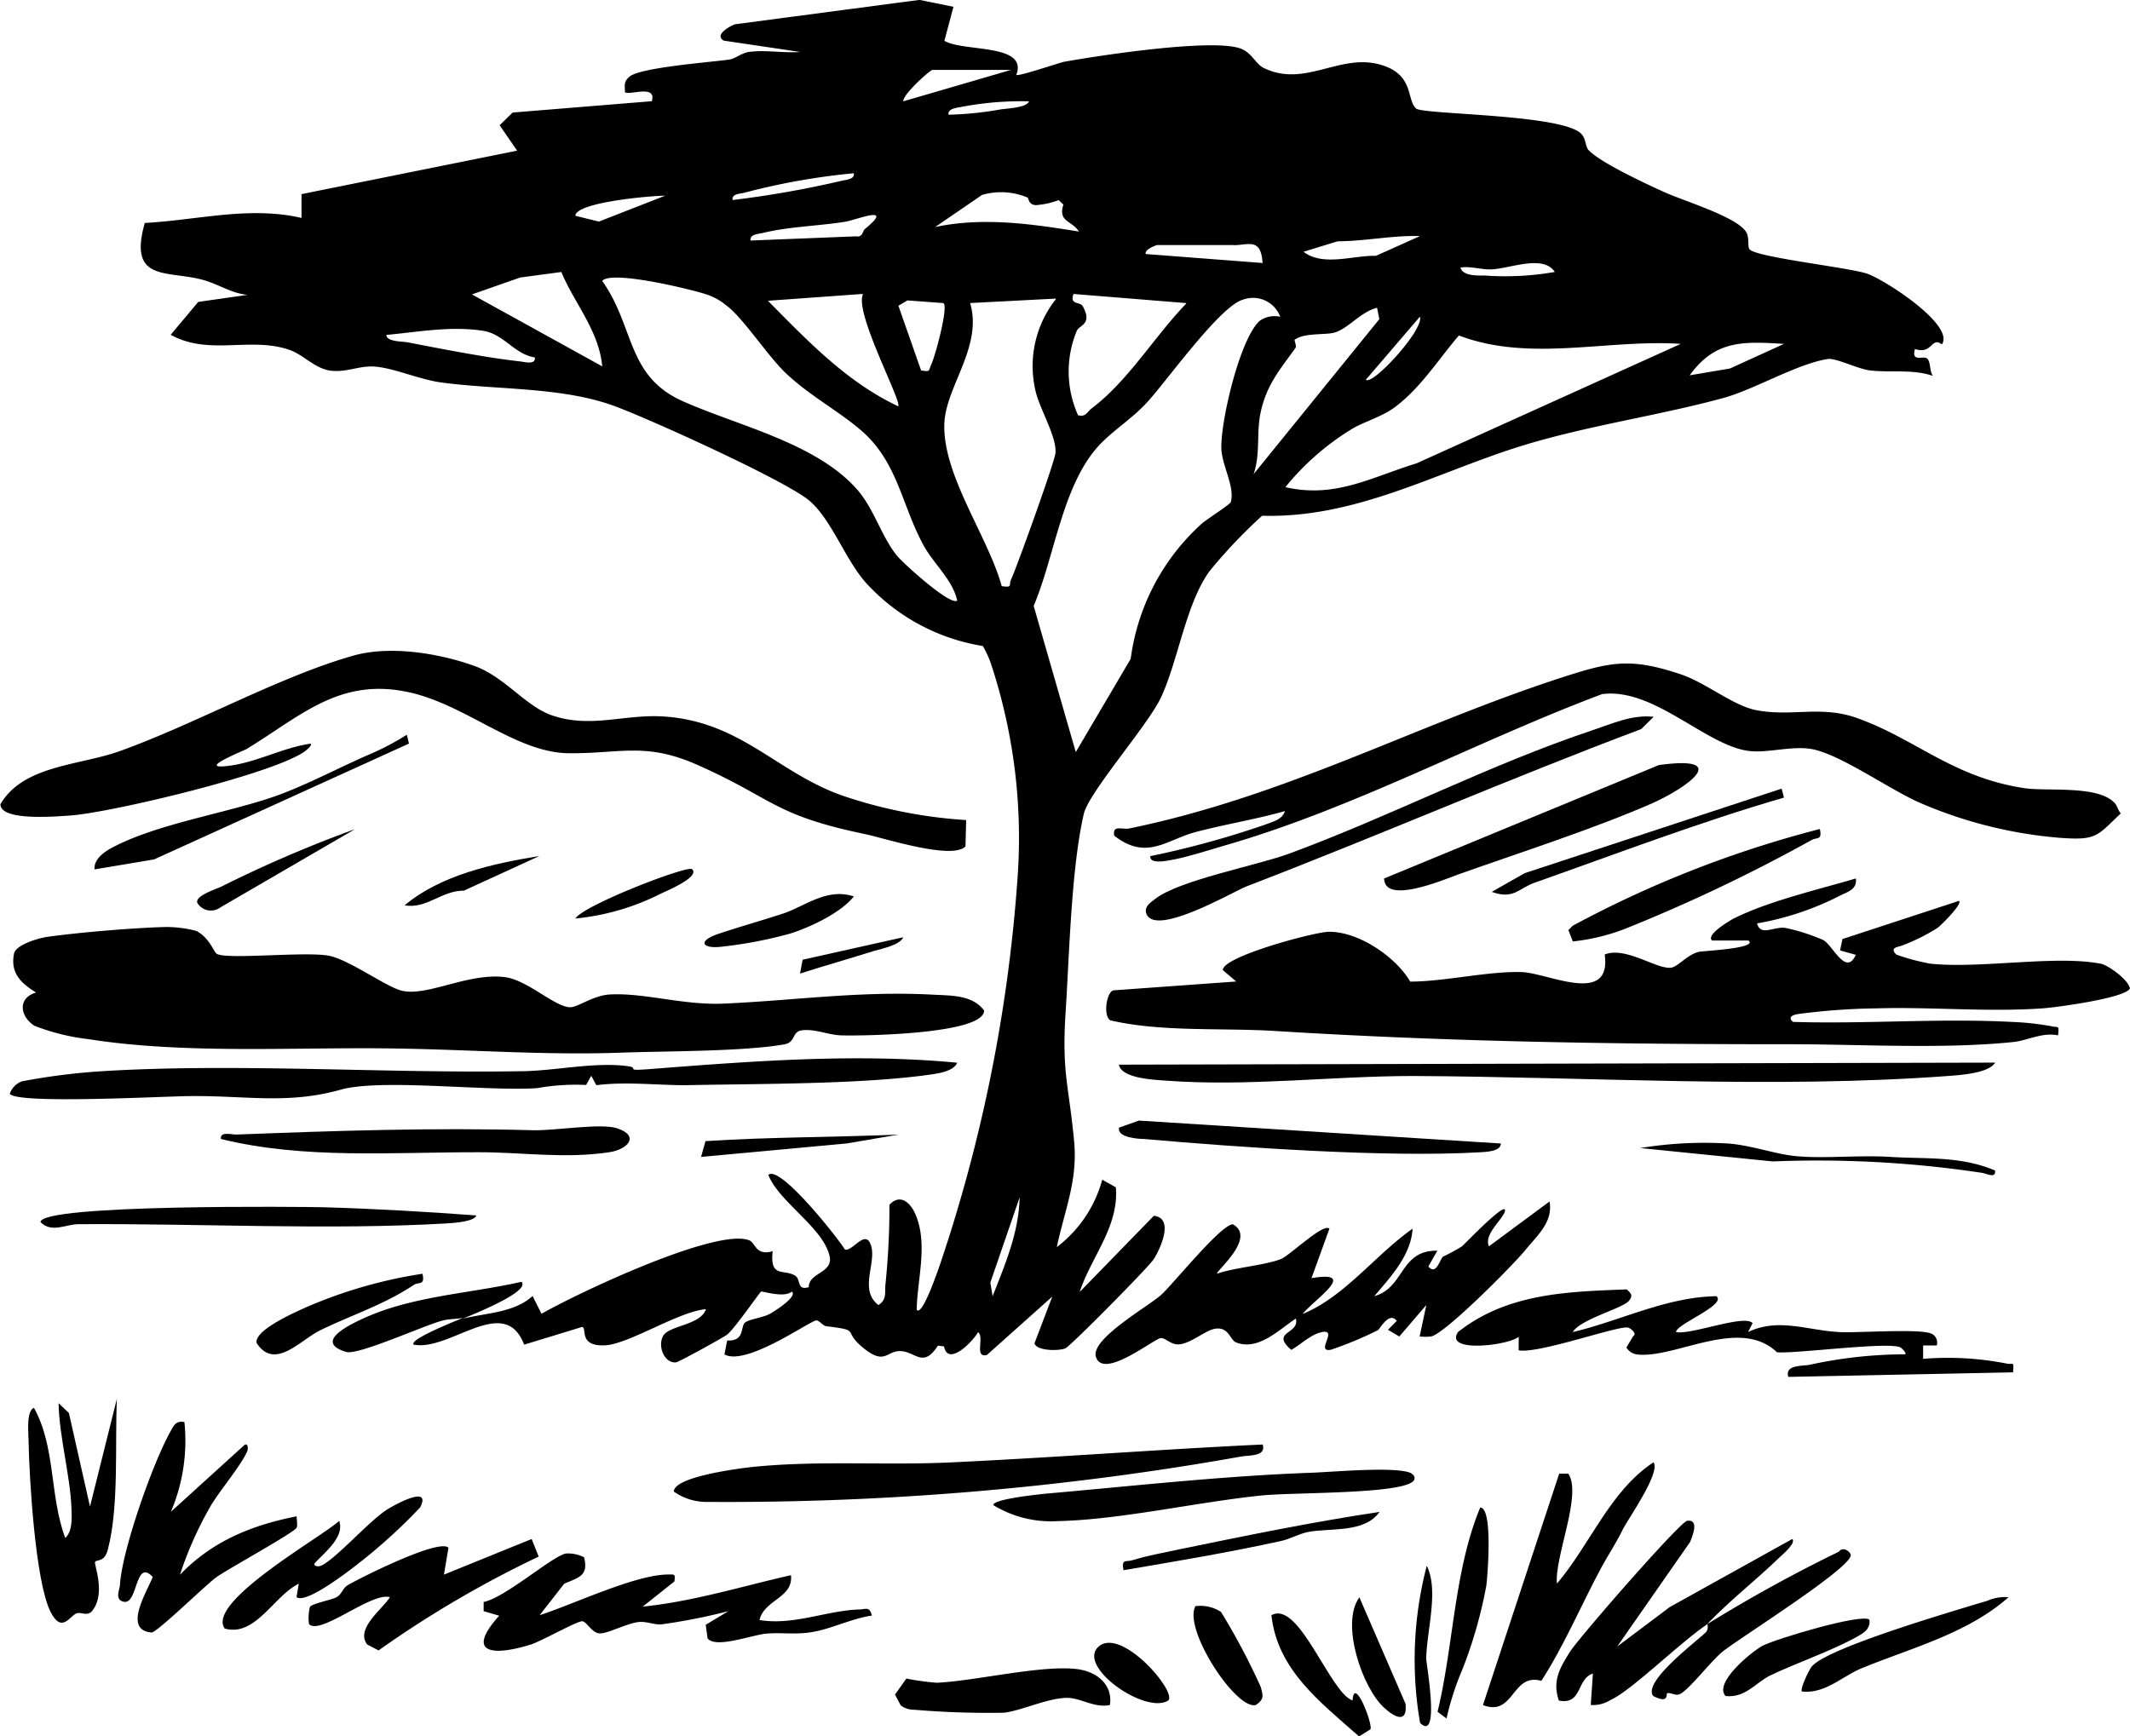 <svg xmlns="http://www.w3.org/2000/svg" id="Calque_1" data-name="Calque 1" viewBox="0 0 187.7 153.05"><title>aventure</title><path d="M222.33,314.62c2-.51,4.53-.52,6.13-2l.79,1.57c3.09-1.78,15.46-7.64,18.32-6.47.53.22.56,1.39,2.05.95-.27,2.42,1,1.53,2,2.17.49.32.11,1.33,1.18,1,0-1.31,2.19-1.22,1.83-2.76-.59-2.51-4.46-4.75-5.39-7.13,1-.95,6.21,5.66,6.73,6.56.58.28,1.67-1.58,2.19-.63.85,1.54-1.08,4.11.78,5.54.73-.47.56-1.05.61-1.75a67.06,67.06,0,0,0,.36-7.09c.92-1,1.83-.23,2.29.84,1.13,2.61.16,5.71.11,8.41.49.67,1.95-3.69,2.08-4.06a135.94,135.94,0,0,0,6.8-33.89,48.92,48.92,0,0,0-2.26-18.76,8.94,8.94,0,0,0-.79-1.79,17.72,17.72,0,0,1-10-5.25c-2-2-3.22-5.77-5.25-7.53s-14.18-7.26-17.24-8.38c-4.68-1.71-10.42-1.4-15.31-2.08-1.86-.26-4.16-1.28-5.81-1.39-1.38-.09-2.47.54-3.87.36s-2.39-1.43-3.7-1.86c-3.46-1.14-7,.56-10.39-1.3L199,225l4.34-.62c-1.44-.13-2.65-1-4-1.34-3.11-.83-6.53.21-5.05-5,4.6-.24,9.2-1.51,13.81-.44V215.5l19-3.83-1.54-2.24,1.14-1.12,12.27-1c.45-1.52-2-.47-2.37-.8,0-.64-.13-.91.41-1.37,1-.81,7-1.25,8.79-1.5.54-.08,1.06-.57,1.71-.67,1.43-.2,3.07.11,4.53,0l-6.74-1c-.86-.52.58-1.29,1-1.44l16.25-2.15,3,.61-.8,3c1.75,1,7.39.22,6.34,3,.14.17,3.57-1,4.19-1.15,3-.54,13.41-2.15,15.7-1.12.91.41,1.23,1.33,1.91,1.66,3.89,1.9,7.13-1.79,11.07,0,2.08,1,1.56,2.78,2.35,3.57.51.52,11.75.49,14.26,2,.8.47.59,1.26.93,1.65,1,1.1,5.1,3,6.53,3.65,1.7.81,6.59,2.23,7.39,3.62.28.47.09,1.24.28,1.49.57.71,8.59,1.58,10.33,2.14,1.49.48,7.81,4.54,6.62,6.25-.94-.74-.82.93-2.37.4-.35,1.24.77.53,1.09.86s.18,1.09.49,1.51c-1.82-.62-3.82-.26-5.61-.49-1-.13-2.94-1.09-3.62-1-2.69.4-6.48,2.68-9.2,3.43-5.81,1.59-12,2.43-17.91,4.26-7.59,2.38-14.51,6.36-22.77,6.13a44.85,44.85,0,0,0-4.63,4.88c-2.08,2.84-2.78,7.94-4.29,11.15-1.14,2.43-6.35,8.34-6.79,10.24-1.1,4.73-1.28,12.4-1.6,17.4-.36,5.5.29,6.52.75,11.54.31,3.44-.85,6-1.53,9.25a11.1,11.1,0,0,0,4-5.94l1.2.67c.29,3.46-2.16,6.11-3.19,9.23l6.54-6.72c1.8.2.6,2.86,0,3.81-.35.61-7.29,7.63-7.79,7.87s-2.54.26-2.73-.44l1.57-4.12-5.75,5.14c-1.16.34-.21-1.6-.79-2-.59,1-2.68,3-3,1.25l-.54-.06c-1.3,2-1.94.56-3.24.48s-1.38,1.3-3.32-.27-.11-1.54-3.23-1.92c-.31,0-.64-.5-.91-.52-.53,0-6.19,4.07-8.11,3l.24-1.23c1.59.09,1.15-1.25,1.58-1.58s1.58-.4,2.28-.82c.29-.17,2.37-1.46,1.84-1.91-.66.59-2.6-.05-2.71,0s-2.37,3.32-3,3.8c-.26.21-4.25,2.42-4.5,2.44-1,.1-1.64-1.38-1.14-2.32s3.31-.94,3.78-2.37c-2.43.21-6.83,3.11-8.92,3.19-2.37.1-1.52-1.59-2-1.62l-5.1,1.56c-1.74-4.54-6.52.61-9.74,0-.43-.48,3.9-2.16,4.36-2.37-.51.13-1.19.07-1.9.27-1.67.46-7.36,3.05-8.4,2.74-2.71-.81-.12-2.18,1.2-2.81,4.45-2.13,9.49-2.29,14.24-3.37C228.36,312.25,222.78,314.41,222.33,314.62Zm48.3-110.07H263.7c-.19,0-2.63,2.16-2.57,2.77Zm1.58,2.77a28.29,28.29,0,0,0-6,.5c-.38.08-1.19.14-1.09.68a29.45,29.45,0,0,0,4.49-.45C270.23,207.94,272,207.9,272.21,207.32Zm-15.44,6.34a59.7,59.7,0,0,0-9.58,1.7c-.41.12-1.2.09-1.1.66a88.47,88.47,0,0,0,9.58-1.69C256.07,214.23,256.87,214.21,256.77,213.66Zm15.3,2.14a6,6,0,0,0-4-.23l-4.13,2.83c4.21-.89,8.48-.28,12.67.4-.64-1-1.86-.83-1.37-2.38l-.42-.39a7.1,7.1,0,0,1-2,.44C272.14,216.45,272.19,215.84,272.07,215.8Zm-31.93-.16c-1.22,0-7.85.57-7.91,1.77l2.08.51Zm17.6,2.94c2.7-2.21-.74-.82-1.65-.66-2.35.39-5,.43-7.32,1-.4.09-1.19.11-1.1.67l9.32-.37C257.56,219.32,257.54,218.75,257.74,218.58Zm48.92.62c-2.37-.08-4.75.44-7.26.46l-3,.92c1.72,1.33,4.4.3,6.38.36Zm-16.43.79c-2.24,0-4.49,0-6.73,0-.06,0-1.16.39-1,.79l10.29.79C292.65,219.31,291.54,220,290.23,220Zm28.31,2.37c-1-1.53-3.81-.35-5.49-.23-.91.06-1.88-.3-2.82-.16.21.8,1.59.69,2.21.71A25.21,25.21,0,0,0,318.54,222.36Zm-87.51,0-3.66.49-4.25,1.49,11.48,6.34C234.32,227.52,232.06,225,231,222.36Zm14.49,2.94a5.29,5.29,0,0,0-1.64-.93c-1.33-.46-8.55-2.21-9.28-1.21,2.86,4,2.12,8.35,7.05,10.57,4.72,2.13,11.63,3.64,15.29,7.67,1.6,1.75,2.16,4.09,3.59,5.92.54.69,4.78,4.52,5.35,4-.4-1.81-2-3.15-2.93-4.8-2-3.64-2.29-7.43-5.59-10.24-2.09-1.78-4.62-3.09-6.73-5.14C249,229.5,246.93,226.32,245.52,225.3Zm12-1-8.32.6c3.48,3.51,6.92,7.15,11.48,9.3C261.06,233.84,256.82,226,257.57,224.34Zm28.5.8-9.89-.8c-.36,1,.59.66.81,1.07.9,1.62-.31,1.66-.53,2.2a9.38,9.38,0,0,0,.12,7.42c.68.18.79-.28,1.18-.59C280.92,232,283.3,228,286.07,225.14Zm-21.38,0-3.15-.23-.79.47,2,5.7c.83.13.64.05.88-.49C263.94,229.81,265.09,225.54,264.69,225.13Zm9.9-.39-7.52.39c1.13,3.82-2.14,7.36-2.27,10.6-.19,4.54,3.87,10,5.05,14.35,1,.16.61-.1.82-.56.54-1.17,3.84-10.36,3.92-11.16.14-1.47-1.5-4.05-1.8-5.68A9.51,9.51,0,0,1,274.59,224.74Zm19.8,1.58a2.56,2.56,0,0,0-3.27-1.49c-2,.53-6.73,7.17-8.41,9-1.41,1.57-3.27,2.64-4.55,4.15-3,3.55-3.68,9.57-5.49,13.85l3.71,12.88,4.84-8.22a19.46,19.46,0,0,1,6.18-11.84c.45-.44,2.58-1.74,2.65-2,.34-1.39-.77-3.14-.84-4.66-.1-2.35,1.64-9.78,3.39-11.3A2.27,2.27,0,0,1,294.39,226.32ZM292,240.18l11.08-13.66-.2-1c-1.42.33-2.56,1.86-3.77,2.19-.83.22-2.68,0-3.49.63-.06,0,.19.54.07.72-1.44,2-2.63,3.35-3.12,5.93C292.26,236.74,292.59,238.48,292,240.18Zm14.64-13.86-4.75,5.54C302.48,232.4,307,227.47,306.66,226.32Zm-78,3.57c-1.81-.29-2.69-2.07-4.58-2.35-2.86-.43-5.66.11-8.48.37,0,.61,1.39.56,1.91.66,3,.58,6.8,1.33,9.82,1.67C227.76,230.28,228.75,230.59,228.66,229.89Zm101-1.19c-6.5-.43-13.29,1.64-19.55-.74-1.8,2.1-3.35,4.59-5.59,6.28-1.23.93-2.84,1.33-3.9,2a22.8,22.8,0,0,0-5.8,5.09c4.41,1,7.52-.86,11.56-2.1Zm9.1,0c-3.57-.22-6.06-.35-8.31,2.77l3.55-.6ZM269,312.64c1.1-2.79,2.32-5.64,2.38-8.71l-2.58,7.51Z" transform="translate(-181.53 -198.39)"></path><path d="M345.07,275.82c.14,1-.79,1.19-1.43,1.53a25.49,25.49,0,0,1-7.28,2.43c.34,1.18,1.46.24,2.52.4a17.54,17.54,0,0,1,3.31,1.06c.88.49,2,3.23,2.88,1.31l-1.39-.39.21-1,10.28-3.37c.31.29-1.62,2.18-1.88,2.37a16.85,16.85,0,0,1-3.09,1.55c-.31.16-1.24.14-.56.82a19.12,19.12,0,0,0,3,.8c4.45.46,11-.77,15,0,.65.12,2.4,1.37,2.58,2.16-.2.84-6.49,1.7-7.72,1.78-4.84.34-9.87-.15-14.68,0a56.85,56.85,0,0,0-6.92.51c-.71.14-.67.42-.37.68,6.36.2,12.85-.33,19.22,0a24.76,24.76,0,0,1,3.54.38c.62.17.71-.19.6.81-1.39-.29-2.66.44-3.9.58-6.2.65-13.75.19-20,.2-15.35,0-29.83-.22-45.13-1.17-4.72-.29-10,.11-14.5-.94-.64-.46-.31-2.5.29-2.64l10.82-.78-1.18-1c-.07-1.18,8-3.35,9.31-3.38,2.59-.05,5.91,2.17,7.2,4.39,3,0,6.88-.93,9.82-.84,2.3.07,7.95,3,7.32-1.55,1.81-.72,4.47,1.24,5.76,1.17.64,0,1.43-1.12,2.52-1.4.34-.09,5.28-.3,4.39-1H332.4c-.57-.5,1.54-1.74,1.85-1.91C337.3,277.83,341.72,276.81,345.07,275.82Z" transform="translate(-181.53 -198.39)"></path><path d="M200.63,282.46c.92.54,7.92-.24,9.93.18,1.69.35,4.75,2.54,6.14,3,2.19.78,6-1.56,9.35-1.12,1.94.26,4.27,2.53,5.65,2.65.69.06,2-1,3.48-1.12,3.1-.2,6.65,1,10.33.79,6.12-.28,11.85-1.12,18.22-.78,1.57.09,3.49,0,4.52,1.4,0,2.1-10.79,2.24-12.48,2.19-1.19,0-2.34-.59-3.56-.45-.91.1-.54,1.06-1.56,1.24-3.62.64-10.45.59-14.31.73-6.72.24-13-.25-19.74-.36-8.87-.16-18.56.54-27.29-.83a19,19,0,0,1-4.75-1.18c-1.3-.85-1.48-2.45.15-2.93-1.35-.83-2.31-1.74-1.93-3.49.25-.75,2.19-1.32,2.95-1.42,2.82-.39,7.45-.78,10.27-.86a10.26,10.26,0,0,1,2.85.35C200,281.06,200.37,282.31,200.63,282.46Z" transform="translate(-181.53 -198.39)"></path><path d="M266.67,270.67l-.06,2.32c-1.16,1.23-7.16-.73-8.89-1.09-8-1.67-8-3.08-14.53-6-4.73-2.16-6.94-1.07-11.56-1.12s-9-4.24-14-5.36c-6.17-1.38-9.59,2.09-14.39,5-.2.12-4,1.64-2.06,1.52,2.69-.18,5.13-1.64,7.72-2,.15.11-.21.44-.4.59-2.49,2-17.23,5.5-20.78,5.74-1.21.08-6.17.52-6.15-1,2-3.42,6.92-3.41,10.41-4.64,6.49-2.3,14.07-6.55,20.51-8.4,3.29-1,7.72-.28,10.94.89,2.64,1,4.43,3.53,6.76,4.33,3.4,1.16,6.38-.13,9.81.09,6.77.44,9.94,4.87,15.63,6.93A41.88,41.88,0,0,0,266.67,270.67Z" transform="translate(-181.53 -198.39)"></path><path d="M367.91,269.2c.22.26.27.63.51.88-2.14,2.05-2.15,2.38-5.33,2.16a39,39,0,0,1-12.35-3.08c-2.63-1.14-7-4.26-9.52-4.74-1.77-.33-4,.39-5.66.15-3.8-.55-8.32-5.59-12.85-5-11,4.13-21.74,10-33.07,13.29-1.46.42-3.57,1.11-5,1.35-.39.07-1.82.35-1.74-.36A80.67,80.67,0,0,0,293,271.08c.64-.25,1.54-.44,1.76-1.2-2.56.73-5.37,1.18-7.91,1.86s-4.28,2.53-7.13.31c-.18-1,.7-.51,1.33-.64,13.87-2.85,25.23-9.13,38.16-13.32,4.26-1.38,6-1.74,10.39-.28,2.24.74,4.68,2.8,6.72,3.18,3.15.59,5.67-.44,8.83.68,5.17,1.83,8.45,5.24,14.78,6.19C361.93,268.16,366.48,267.57,367.91,269.2Z" transform="translate(-181.53 -198.39)"></path><path d="M316,308.51c-1.07,1.33-7.16,7.47-8.37,7.68a5.13,5.13,0,0,1-1,0l.59-2.77-2.38,2.77-1-.59.78-.79c-.7-.86-1.46.71-1.68.83a32.8,32.8,0,0,1-4.1,1.71c-1.45.3.6-1.77-.75-1.56-1,.16-1.91,1.1-2.77,1.58-1.89-1.64.78-1.38.4-2.76-1.51,1-3.3,2.85-5.25,2.11-.56-.21-.62-1.37-1.82-1.22-.88.11-2.22,1.36-3.3,1.39-.66,0-1.14-.58-1.51-.56-.56,0-5.13,3.75-5.74,1.63-.46-1.57,4.72-4.48,5.79-5.47s5.23-6.16,6.28-6.19c2.14,1.19-1.58,4.19-1.38,4.35,1.6-.55,4.19-.73,5.63-1.29.74-.29,3.76-3.22,4.26-2.67l-1.58,4.36c4.23-.72.28,1.85-.79,3.16,3.72-1.52,6.42-5.22,9.7-7.52-.14,2.35-1.95,4.27-3.37,5.94,2.67-.73,2.25-4.07,5.55-4l-.79,1.39c.7.82,1-.62,1.3-.87a18.42,18.42,0,0,0,1.67-.91c.21-.18,4.21-4.36,3.75-3-.38.84-1.83,2-1.38,3l5.34-3.95C318.4,306.11,317,307.27,316,308.51Z" transform="translate(-181.53 -198.39)"></path><path d="M265.88,292.06c-.38.89-2.14,1-3,1.13-6.09.78-14.6.72-20.92.85-2.64,0-5.28-.33-7.88,0l-.45-.83-.45.81a19.18,19.18,0,0,0-4.31.28c-4.44.3-13.75-.86-17.3.13-4.66,1.31-8.28.53-13.18.57-2.21,0-15.35.74-16-.2a1.79,1.79,0,0,1,1.07-1.1,57.62,57.62,0,0,1,7-.89c11.85-.73,24.83.19,36.85,0,3,0,6.5-.84,9.52-.45,1.19.16-.51.46,2.09.25C247.81,291.92,257,291.21,265.88,292.06Z" transform="translate(-181.53 -198.39)"></path><path d="M320.13,315.8c4.21-1,8.26-3.1,12.66-3.16.91.77-3.6,2.49-3.56,3.16,1.26.28,6.1-1.61,6.74-.78l-.4.78c2.71-1.3,5.28-.12,8.1,0,1.58.09,7.31-.35,8.14.18a.86.86,0,0,1,.39,1H351v1.18a26.85,26.85,0,0,1,7.33.41c.6.14.69-.28.59.78l-19.8.4c-.32-1.08,1.19-.93,1.9-1.07a39.66,39.66,0,0,1,8.4-.92c.12-.09-.21-.47-.4-.59-.88-.57-9.29.56-10.9.41-3.29-3.14-8.9.54-12.27.2a1.3,1.3,0,0,1-1-.62l.6-1c.38-.22-.24-.69-.43-.75-.75-.25-7.9,2.33-9.66,2v-1.2c-.8.75-6.59,1.48-5.35-.41,4.35-3.43,9.63-3.56,14.87-3.76.39.35.57.54.2,1C324.57,313.7,320.75,314.68,320.13,315.8Z" transform="translate(-181.53 -198.39)"></path><path d="M357.35,292.05c-.56.94-3.09,1.1-4.17,1.18-15.38,1.14-31.64.07-47.11,0-7.13,0-14.6.95-21.77.41-1-.07-3.95-.18-4.17-1.41Z" transform="translate(-181.53 -198.39)"></path><path d="M292.8,325.71c.33,1.07-1.19.93-1.89,1.06a258.73,258.73,0,0,1-47,4,5,5,0,0,1-3-.91c0-1.32,5.81-2.05,6.93-2.17,5.72-.59,11.71-.13,17.44-.4C274.48,326.86,283.67,326.14,292.8,325.71Z" transform="translate(-181.53 -198.39)"></path><path d="M233,335.65c.42,1.66-.5,1.78-1.75,2.33l-2.16,2.77c2.86-.91,8.42-3.57,11.28-3.58.61,0,.68-.09.59.61L238.17,340c4.48-.46,8.72-1.79,13.06-2.77.23,2-2.35,2.15-2.77,3.95,3,.5,5.91-.84,8.8-.93.54,0,.89-.32,1.1.54-1.82.26-3.67,1.23-5.45,1.48-1.33.2-2.59,0-3.85.11s-4.49,1.35-5.18.41l-.16-1.19,2-1.2a52.34,52.34,0,0,1-5.81,1.15c-.71.1-1.37-.28-2.13-.19-1,.12-2.67,1-3.37,1s-1.15-1-1.55-1.07-3.66,1.78-4.58,2.06c-3.23,1-5.81.85-2.76-2.55l-1.37-.4,0-.81c1.88-.37,6-4,7.23-4.27A3.12,3.12,0,0,1,233,335.65Z" transform="translate(-181.53 -198.39)"></path><path d="M197.78,323.73a16,16,0,0,1-1.19,7.91l6.53-5.93c.3-.06.27.4.2.58-.53,1.28-2.58,3.66-3.32,5a32.15,32.15,0,0,0-2.61,5.9c2.83-2.95,6.31-4.37,10.28-5.15,0,.31.1.77,0,1-.18.42-6.13,3.68-7.09,4.38s-5.25,4.9-5.7,4.86c-2.52-.22-.45-3.51.11-4.89-1.57-1.69-1.29,2.44-2.55,2.18-.84-.17-.36-1.08-.34-1.49.19-3.08,2.87-10.66,4.41-13.44C196.82,324.08,197,323.58,197.78,323.73Z" transform="translate(-181.53 -198.39)"></path><path d="M332,341.54c-2.38,1.58-6.73,5.89-8.55,6.69a2.89,2.89,0,0,1-1.74.44l.19-2.77c-1.45.46-.93,2.79-3,2.38-.59-1.74.08-2.87,1-4.33.8-1.25,9.45-11.17,10.28-11.51,1.14-.19.48,1.39.28,1.87l-6.42,9.21,4.63-3.48,10.8-6c.37.38-1,1.48-1.23,1.72-2.22,2.13-4,3.45-6.29,5.8a129.7,129.7,0,0,1,11.62-6.4c.37-.51,1,0,1.05.27.21,1.07-9.76,7.31-11.27,8.52-1,.79-3,3.41-3.79,3.76-.4.18-.77-.16-1.1-.08-.15,0,.22,1-1.24.25-1-1.26,4-4.95,4.64-5.63C332.1,342,332,341.6,332,341.54Z" transform="translate(-181.53 -198.39)"></path><path d="M322.65,336.54c-1.78,3.31-3.24,6.81-5.29,10-2.63-.74-2.37,3.2-5.15,2.14l6.72-20.4.8,0c1.25,1.81-1.23,7.36-1,9.69,2.94-3.45,4.66-8.16,8.51-10.69.65.87-2.14,4.85-2.67,5.84C324,334.33,323.2,335.51,322.65,336.54Z" transform="translate(-181.53 -198.39)"></path><path d="M189.91,336.05c-.14.17,1,2.78-.26,4.33-.42.52-1,.05-1.39.22-.6.24-1.29,1.79-2.27-.13-1.34-2.63-1.88-11.76-1.94-15,0-.7-.24-2.69.47-3,1.93,3.47,1.37,7.77,2.76,11.48.64-.58.58-1.75.55-2.53-.08-2.84-1.08-6.36-1.14-9.35l.91.86,1.86,8.25,2.37-9.5c-.18,3.92.2,9.49-.79,13.26C190.75,336.12,190.09,335.82,189.91,336.05Z" transform="translate(-181.53 -198.39)"></path><path d="M327.25,261.57l-1.09,1.08c-11.71,4.4-23.18,9.41-34.82,13.88-1.09.42-8.32,4.67-8.83,2.25-.08-.56.44-.86.82-1.16,2.09-1.65,8.93-2.93,11.83-4,9-3.32,17.61-7.83,26.74-10.88C323.64,262.16,325.37,261.36,327.25,261.57Z" transform="translate(-181.53 -198.39)"></path><path d="M229,335.59a94.22,94.22,0,0,0-14.11,8.27l-1-.52c-1.06-1.39,1.31-3.08,2-4.17-1.59-.49-6.15,3.4-7.13,2.37a4,4,0,0,1,.08-1.51c.17-.31,1.93-.61,2.38-.88s.5-.79,1-1.07c1.21-.69,8-4.1,8.83-3.27l-.4,2.37,7.73-3.14Z" transform="translate(-181.53 -198.39)"></path><path d="M201,298.78c-.1-.69.9-.38,1.38-.39,8.92-.34,17.22-.62,26.12-.38,2,.05,5.92-.64,7.38-.18,2.06.66,1,1.87-.66,2.12-3.94.59-7.64,0-11.43,0C216.14,299.93,208.32,300.59,201,298.78Z" transform="translate(-181.53 -198.39)"></path><path d="M297.08,328.2c2.07-.08,6.81-.52,8.54-.06.48.12.86.6.26.94-1.71,1-10.47.85-13.14,1.12-5.66.57-12.47,2.14-17.94,2.26a9.76,9.76,0,0,1-5.74-1.41c0-.53,3.85-.92,4.55-1C281.37,329.37,289.28,328.48,297.08,328.2Z" transform="translate(-181.53 -198.39)"></path><path d="M303.5,275.82l24.22-10c6.5-.88,2.48,2-.59,3.37-5,2.2-11.82,4.4-17.09,6.27C308.58,276,303.55,278.12,303.5,275.82Z" transform="translate(-181.53 -198.39)"></path><path d="M215,334.65c-1,.89-6.35,5.29-7.34,4.51l.2-1.18c-2.2,1.07-3.83,4.72-6.53,3.95-1.66-2.36,8.63-8.11,10.09-9.49.51,1.44-1.33,2.81-2.18,3.76-.06.29.42.27.59.19,1.28-.58,4.19-3.9,5.77-4.92.75-.48,4-2.25,2.95-.21A48,48,0,0,1,215,334.65Z" transform="translate(-181.53 -198.39)"></path><path d="M279.34,348.67c-1.34.29-2.54-.61-3.75-.63-1.7,0-4.17,1.17-5.6,1.31a77.78,77.78,0,0,1-7.89-.26,1.9,1.9,0,0,1-1.2-.39l-.5-.95,1-1.41a22.93,22.93,0,0,0,2.69.37c3.45-.17,9.17-1.57,12.3-1.21C278.08,345.69,279.61,346.79,279.34,348.67Z" transform="translate(-181.53 -198.39)"></path><path d="M223.51,305.52c-.16.55-2.06.67-2.57.7-10.37.61-21.9,0-32.48.07-1.13,0-2.37.81-3.36-.18,0-1.6,23.17-1.36,25-1.31C214.55,304.93,219.08,305.19,223.51,305.52Z" transform="translate(-181.53 -198.39)"></path><path d="M341.9,271.46c.22,1.06-.27.68-.78,1a145.09,145.09,0,0,1-16.37,7.79,17.93,17.93,0,0,1-4.62,1.12l-.39-1,.39-.39A96.35,96.35,0,0,1,341.9,271.46Z" transform="translate(-181.53 -198.39)"></path><path d="M313.79,299.18c0,.7-1.31.74-1.79.77-8.26.49-21.24-.43-29.68-1.17-.48,0-2.36-.12-2.18-1l1.75-.62Z" transform="translate(-181.53 -198.39)"></path><path d="M358.53,339.17c-3.62,3.2-8.55,4.46-12.94,6.26-1.75.72-3.21,2.27-5.27,2.05-.2-.18.65-2,.91-2.25,1.55-1.68,12.58-4.88,15.44-5.75A3.83,3.83,0,0,1,358.53,339.17Z" transform="translate(-181.53 -198.39)"></path><path d="M217.57,263.93l-22.46,10.21-5.25.88c-.08-.86.82-1.53,1.48-1.88,4-2.15,10.13-3.06,14.44-4.57,2.82-1,5.71-2.58,8.5-3.77a23,23,0,0,0,3.1-1.65Z" transform="translate(-181.53 -198.39)"></path><path d="M309,349.86l-.79-.59c1.42-5.87,1.46-12.49,3.76-18,1.16,0,.63,6.21.54,6.87a39.8,39.8,0,0,1-2.11,7.39A25,25,0,0,0,309,349.86Z" transform="translate(-181.53 -198.39)"></path><path d="M218.76,310.66c.24,1.08-.33.68-.79,1-2.6,1.73-5.47,2.64-8.26,4-1.71.85-4,3.56-5.57,1.09-.19-1.14,3.43-2.71,4.33-3.12A41.41,41.41,0,0,1,218.76,310.66Z" transform="translate(-181.53 -198.39)"></path><path d="M346.26,341.15c.12.66-.32,1.05-.82,1.35-2.22,1.31-5.53,2.42-7.92,3.57-1.26.62-2.19,2-3.93,1.81-1.08-1.16,2.32-3.94,3.28-4.44C338,342.85,345.58,340.57,346.26,341.15Z" transform="translate(-181.53 -198.39)"></path><path d="M300.72,348.27c.14-2.25,1.84,2.19,1.57,2.55l-1,.62c-3.38-3-7.19-5.84-7.72-10.68C296,339.37,298.73,347.61,300.72,348.27Z" transform="translate(-181.53 -198.39)"></path><path d="M338.74,268.69c-7.45,2.16-14.69,4.93-22,7.51-1.38.49-1.83,1.5-3.75.8l2.9-1.65,22.64-7.45Z" transform="translate(-181.53 -198.39)"></path><path d="M289.13,340.47a58.74,58.74,0,0,1,3.5,6.61c.2.78.33,1.06-.43,1.59-1.74.47-6.42-6.66-5.33-8.71A3.31,3.31,0,0,1,289.13,340.47Z" transform="translate(-181.53 -198.39)"></path><path d="M357.34,301.56c.09.75-.77.25-1.19.2a97.39,97.39,0,0,0-18.4-1l-11.68-1.18a34.88,34.88,0,0,1,7.71-.4c2,.13,4.22.95,6,1.11,2.43.24,5.52-.1,8.31.07C351.22,300.56,354.27,300.26,357.34,301.56Z" transform="translate(-181.53 -198.39)"></path><path d="M256.77,277.4c-1.12,1.44-3.86,2.73-5.62,3.28a38.08,38.08,0,0,1-6,1.15c-1.74.22-2.21-.49-.31-1.13s3.83-1.17,5.73-1.8S254.38,276.62,256.77,277.4Z" transform="translate(-181.53 -198.39)"></path><path d="M301.32,339.18l4.07,9.39c.18,1.8-1,1.17-1.91.32C301.59,347.16,299.63,341.5,301.32,339.18Z" transform="translate(-181.53 -198.39)"></path><path d="M303.1,331.65c-1.35,1.91-4.38,1.38-6.34,1.78-.81.17-1.56.62-2.37.79-4.56,1-9.24,1.79-13.86,2.57-.18-1.07.2-.68.86-.9,1.11-.35,2.69-.65,3.87-.9C291.18,333.77,297.17,332.54,303.1,331.65Z" transform="translate(-181.53 -198.39)"></path><path d="M284.49,348.27c-2,1.29-8.13-3-6.15-4.75S285.24,347.44,284.49,348.27Z" transform="translate(-181.53 -198.39)"></path><path d="M260.73,298.39l-4.55.78-12.87,1.19.39-1.39C249.36,298.6,255,298.64,260.73,298.39Z" transform="translate(-181.53 -198.39)"></path><path d="M306.67,350.25a32.69,32.69,0,0,1,.59-13.85c1.08,2.16,0,5.66-.05,8.18C307.21,345,308.47,352,306.67,350.25Z" transform="translate(-181.53 -198.39)"></path><path d="M212.82,271.47l-11.89,6.91a1.39,1.39,0,0,1-2-.39c-.28-.63,1.62-1.22,2.1-1.45A110.39,110.39,0,0,1,212.82,271.47Z" transform="translate(-181.53 -198.39)"></path><path d="M242.52,275c.75.71-2.47,2-2.78,2.17a21.18,21.18,0,0,1-7.51,2.18C233,278.15,242.11,274.64,242.52,275Z" transform="translate(-181.53 -198.39)"></path><path d="M229.06,273.84l-6.65,3.05c-2,0-3.25,1.63-5.23,1.3C220.36,275.51,225,274.5,229.06,273.84Z" transform="translate(-181.53 -198.39)"></path><path d="M261.13,281c-.3.69-1.86,1-2.56,1.2-2.17.68-4.37,1.31-6.54,2l.23-1.22Z" transform="translate(-181.53 -198.39)"></path></svg>